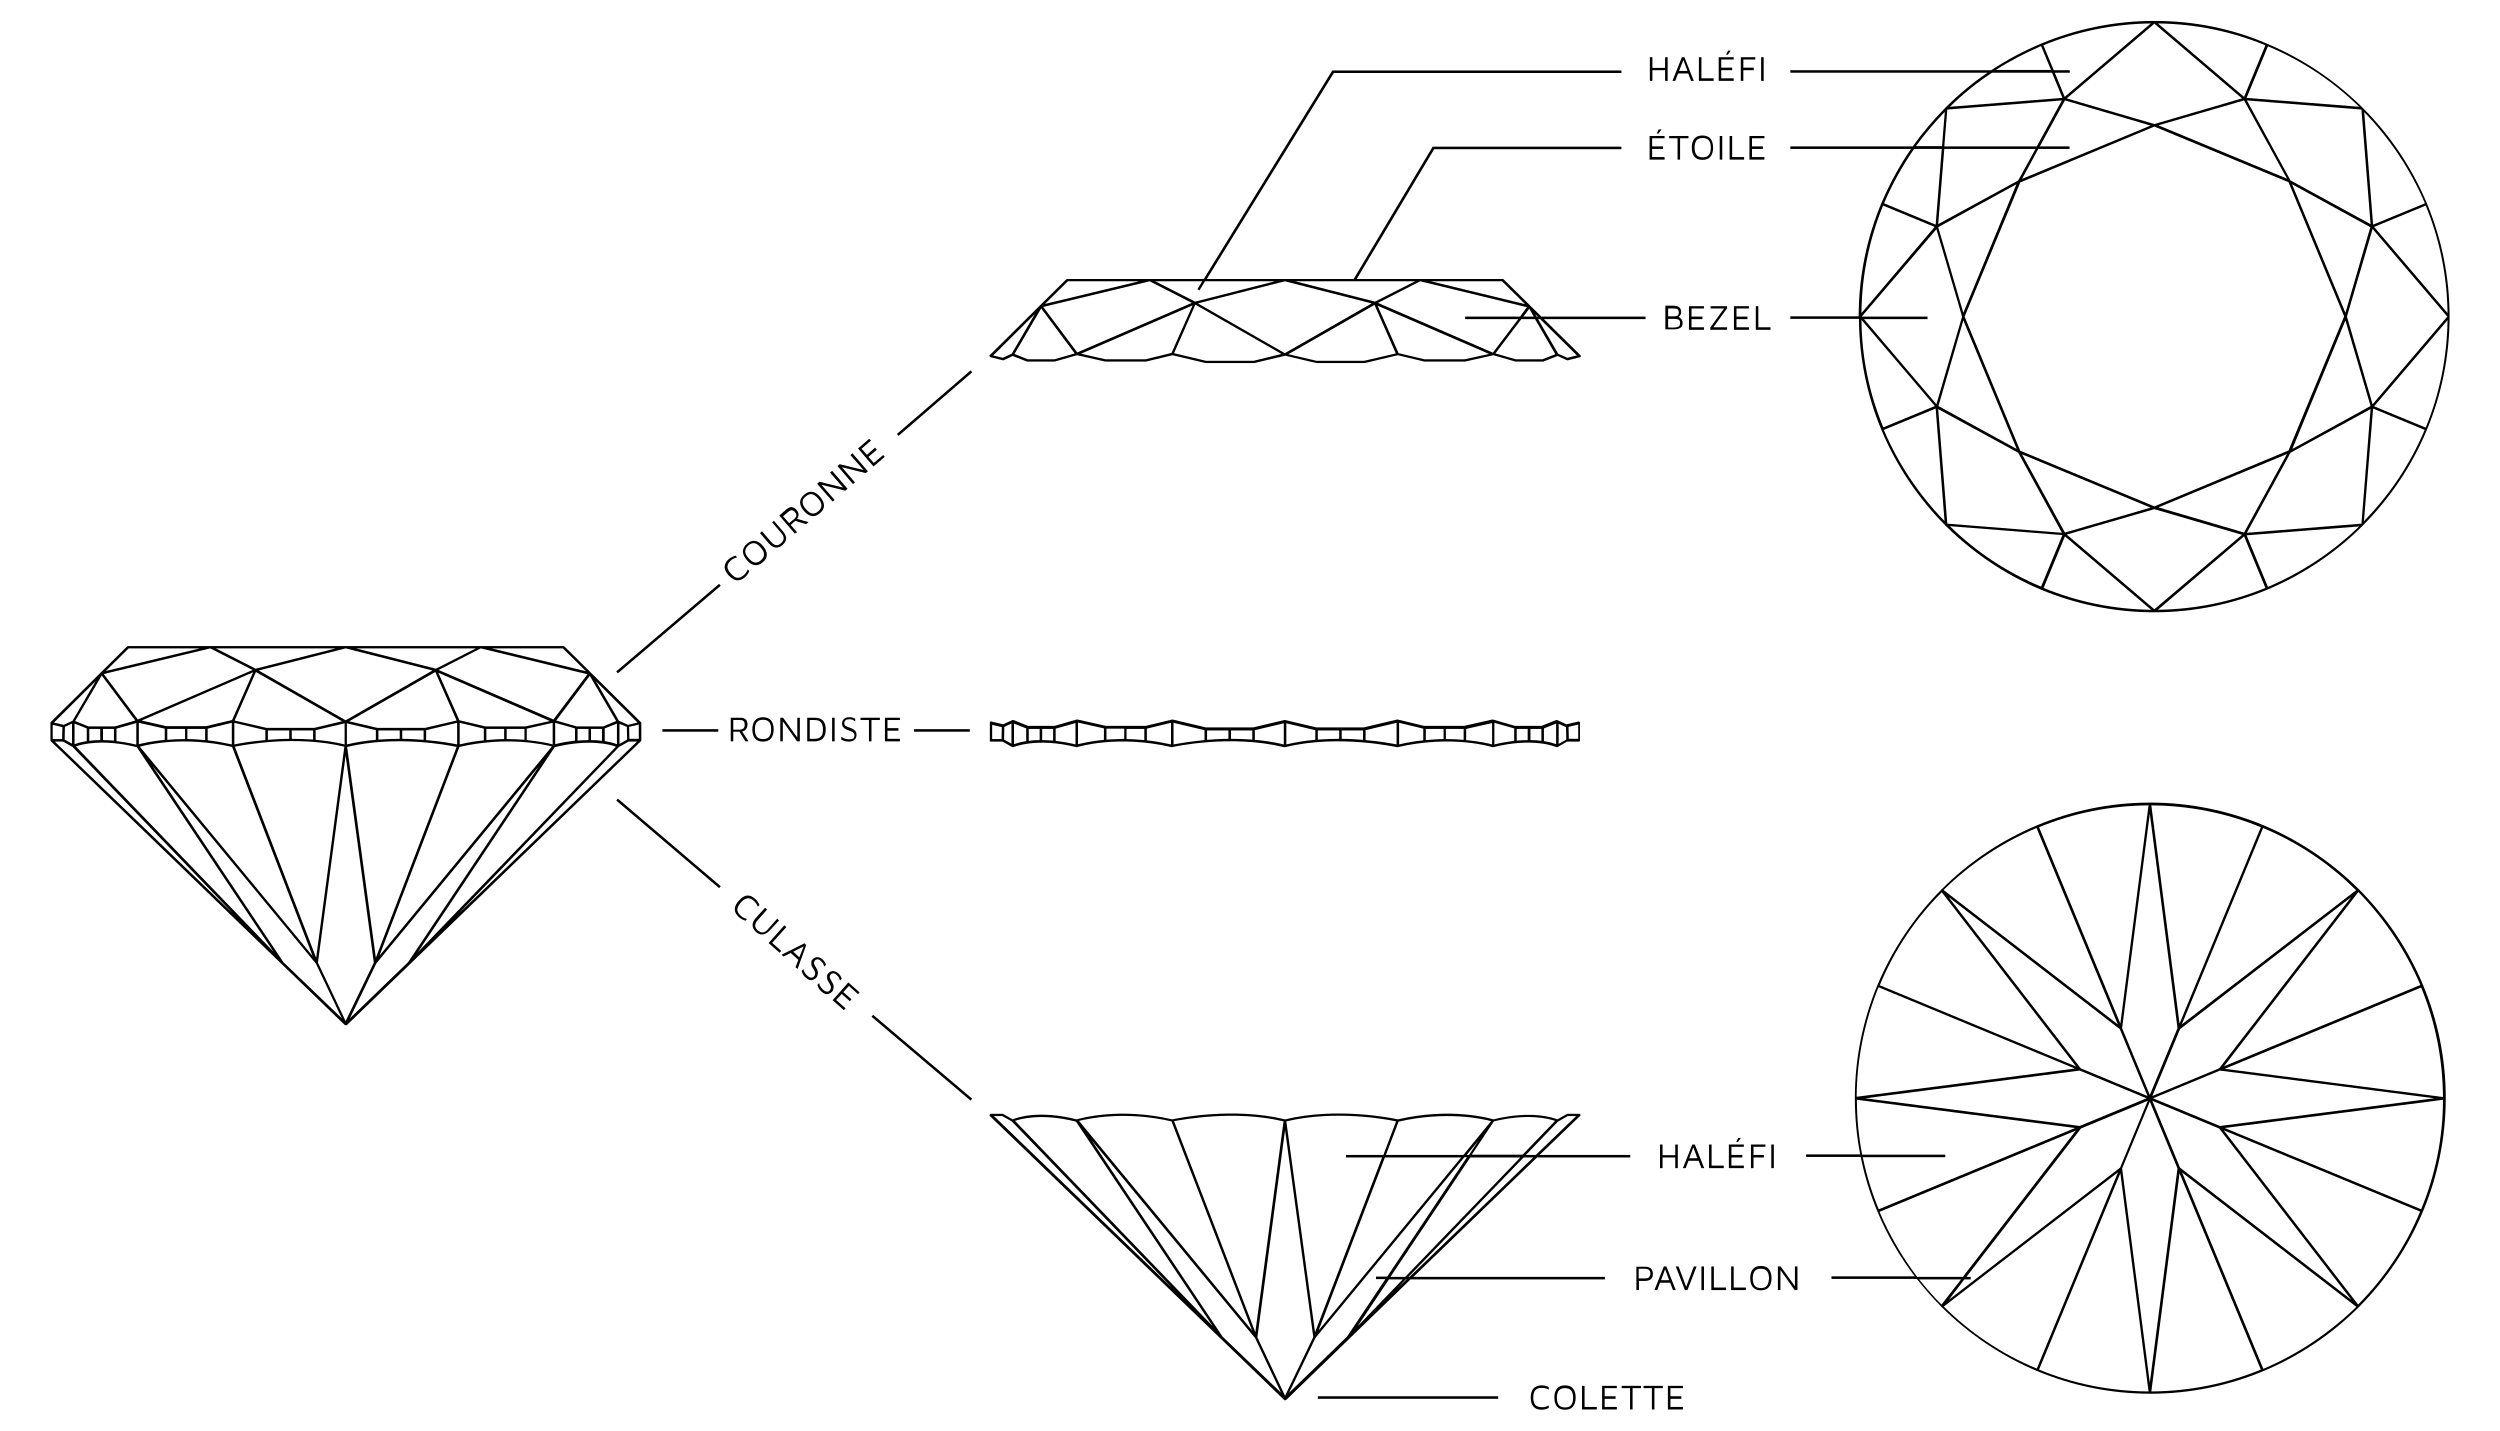 <?xml version="1.0" encoding="utf-8"?>
<!-- Generator: Adobe Illustrator 17.0.0, SVG Export Plug-In . SVG Version: 6.00 Build 0)  -->
<!DOCTYPE svg PUBLIC "-//W3C//DTD SVG 1.1//EN" "http://www.w3.org/Graphics/SVG/1.1/DTD/svg11.dtd">
<svg version="1.1" id="Calque_1" xmlns="http://www.w3.org/2000/svg" xmlns:xlink="http://www.w3.org/1999/xlink" x="0px" y="0px"
	 width="841.89px" height="481.775px" viewBox="0 0 841.89 481.775" enable-background="new 0 0 841.89 481.775"
	 xml:space="preserve">
<g>
	<path d="M816.011,331.784L816.011,331.784L816.011,331.784c-5.047-12.148-12.405-23.013-21.473-32.167
		c0-0.086-0.086-0.086-0.086-0.171c-0.086-0.086-0.086-0.086-0.171-0.086c-9.154-9.068-20.019-16.425-32.081-21.473l0,0l0,0
		c-11.72-4.876-24.638-7.614-38.069-7.614c-13.517,0-26.349,2.738-38.069,7.614l0,0l0,0c-12.062,5.047-23.013,12.405-32.081,21.473
		c-0.086,0-0.086,0.086-0.171,0.086s-0.086,0.086-0.086,0.171c-9.068,9.154-16.425,20.018-21.473,32.081l0,0l0,0
		c-4.876,11.72-7.614,24.638-7.614,38.069c0,6.502,0.599,12.832,1.797,18.992h-18.222v0.855h18.393
		c1.283,6.331,3.165,12.405,5.561,18.222l0,0l0,0c3.251,7.871,7.528,15.228,12.661,21.986h-28.06v0.855h28.745
		c2.566,3.251,5.304,6.416,8.213,9.325c0,0.086,0.086,0.086,0.086,0.171c0.086,0.086,0.086,0.086,0.171,0.086
		c9.154,9.068,20.018,16.425,32.081,21.473l0,0l0,0c11.72,4.876,24.638,7.614,38.069,7.614c13.517,0,26.349-2.738,38.069-7.614l0,0
		l0,0c12.062-5.047,23.013-12.405,32.081-21.473c0.086,0,0.086-0.086,0.171-0.086c0.086-0.086,0.086-0.086,0.086-0.171
		c9.068-9.154,16.425-20.019,21.473-32.167l0,0l0,0c4.876-11.72,7.614-24.638,7.614-38.069S820.888,343.504,816.011,331.784z
		 M815.327,407.238l-66.13-27.376l73.487-9.496C822.684,383.37,820.032,395.86,815.327,407.238z M794.111,439.319l-45.256-58.687
		l66.13,27.376C810.109,419.814,802.922,430.422,794.111,439.319z M762.201,460.963l-27.376-66.13l58.687,45.256
		C784.529,448.815,773.921,456.001,762.201,460.963z M654.58,440.003l58.687-45.256l-27.376,66.13
		C674.085,456.001,663.477,448.815,654.58,440.003z M662.194,429.994l38.583-49.961l22.499-9.325l-9.325,22.499l-57.66,44.486
		l5.219-6.844h2.139v-0.855H662.194z M632.594,332.468l66.13,27.376l-73.487,9.496C625.322,356.336,627.974,343.932,632.594,332.468
		z M653.896,300.473l45.256,58.687l-66.13-27.376C637.898,319.978,644.998,309.37,653.896,300.473z M685.805,278.829l27.376,66.13
		l-58.687-45.256C663.477,290.891,674.085,283.79,685.805,278.829z M793.426,299.788l-58.687,45.17l27.376-66.13
		C773.921,283.79,784.529,290.891,793.426,299.788z M815.07,331.698l-66.13,27.376l45.256-58.687
		C802.922,309.37,810.109,319.978,815.07,331.698z M700.691,359.758l-44.486-57.66l57.66,44.486l9.325,22.499L700.691,359.758z
		 M724.816,369.083l9.325-22.499l57.66-44.486l-44.486,57.66L724.816,369.083z M723.96,368.741l-9.325-22.499l9.325-72.204
		l9.325,72.204L723.96,368.741z M724.816,370.708l22.499,9.325l44.486,57.66l-57.66-44.486L724.816,370.708z M733.285,393.465
		l-9.325,72.204l-9.325-72.204l9.325-22.499L733.285,393.465z M725.073,369.853l22.499-9.325l72.204,9.325l-72.204,9.325
		L725.073,369.853z M733.97,344.702l-9.496-73.487c13.003,0.086,25.494,2.652,36.872,7.357L733.97,344.702z M714.037,344.702
		l-27.376-66.13c11.378-4.705,23.868-7.272,36.872-7.357L714.037,344.702z M700.349,360.528l22.499,9.325l-22.499,9.325
		l-72.204-9.325L700.349,360.528z M714.037,395.09l9.496,73.487c-13.089-0.086-25.494-2.652-36.872-7.357L714.037,395.09z
		 M733.97,395.09l27.376,66.13c-11.378,4.705-23.868,7.272-36.872,7.357L733.97,395.09z M749.197,359.929l66.13-27.376
		c4.705,11.378,7.272,23.868,7.357,36.872L749.197,359.929z M627.119,388.93c-1.198-5.988-1.797-12.234-1.797-18.564l73.487,9.496
		l-66.13,27.376c-2.31-5.561-4.106-11.464-5.39-17.538h27.803v-0.855h-27.975V388.93z M632.936,408.094l66.13-27.376l-38.069,49.276
		h-15.399C640.55,423.236,636.272,415.964,632.936,408.094z M660.397,430.85l-6.587,8.469c-2.652-2.652-5.133-5.475-7.528-8.469
		H660.397z"/>
	<path d="M633.535,144.687L633.535,144.687L633.535,144.687c5.047,12.148,12.405,23.013,21.473,32.167
		c0,0.086,0.171,0.257,0.257,0.257c9.154,9.068,20.019,16.425,32.081,21.473l0,0l0,0c11.72,4.876,24.638,7.614,38.069,7.614
		c13.517,0,26.349-2.738,38.069-7.614l0,0l0,0c12.062-5.047,23.013-12.405,32.081-21.473c0.086,0,0.257-0.171,0.257-0.257
		c9.068-9.154,16.425-20.019,21.473-32.167l0,0l0,0c4.876-11.72,7.614-24.638,7.614-38.069l0,0c0-13.517-2.738-26.349-7.614-38.069
		l0,0l0,0c-5.047-12.062-12.405-23.013-21.473-32.081c-0.086-0.086-0.171-0.257-0.257-0.257
		c-9.154-9.068-20.019-16.425-32.081-21.473l0,0l0,0c-11.635-5.047-24.467-7.699-37.984-7.699s-26.349,2.738-38.069,7.614l0,0l0,0
		c-5.903,2.481-11.549,5.475-16.853,8.983h-67.669v0.855h66.386c-5.047,3.422-9.753,7.357-14.03,11.635
		c-0.086,0-0.257,0.171-0.257,0.257c-3.935,4.021-7.614,8.298-10.865,12.918h-41.235v0.855h40.636
		c-3.935,5.732-7.272,11.891-10.009,18.308l0,0l0,0c-4.876,11.72-7.614,24.553-7.614,38.069h-23.013v0.855h23.098
		C626.092,120.648,628.744,133.138,633.535,144.687z M634.134,69.233l17.367,7.186l-24.638,29.001
		C626.948,92.588,629.6,80.354,634.134,69.233z M655.778,36.895l38.583-3.08L685.891,49.3h-31.14L655.778,36.895z M691.623,23.635
		l-3.508-8.384c11.207-4.62,23.44-7.186,36.187-7.357l-29.001,24.724l-3.336-8.127h5.047v-0.855H691.623z M794.453,35.954
		l-37.898-2.994l7.186-17.366C775.204,20.384,785.641,27.314,794.453,35.954z M824.224,105.42L799.5,76.419l17.366-7.186
		C821.487,80.354,824.053,92.588,824.224,105.42z M816.867,144.003l-17.366-7.186l24.724-29.001
		C824.053,120.563,821.487,132.796,816.867,144.003z M763.741,197.642l-7.186-17.366l37.898-2.994
		C785.641,185.837,775.204,192.766,763.741,197.642z M656.633,177.196l37.898,2.994l-7.186,17.366
		C675.882,192.766,665.445,185.837,656.633,177.196z M626.862,107.73l24.724,29.001l-17.367,7.186
		C629.6,132.796,626.948,120.563,626.862,107.73z M626.948,106.618l25.151-29.429l8.64,29.429l-8.64,29.514l-24.382-28.659h21.387
		v-0.855H626.948z M686.918,49.3l8.469-15.484l28.83,8.469L680.929,60.25l5.475-10.095h10.523V49.3H686.918z M661.167,107.901
		l17.965,43.288l-26.349-14.458L661.167,107.901z M725.5,42.627l45.17,18.735l18.735,45.17l-18.735,45.17l-45.17,18.821
		l-45.17-18.735l-18.735-45.17l18.735-45.17L725.5,42.627z M755.699,33.816l14.458,26.349l-43.288-17.965L755.699,33.816z
		 M755.699,179.335l-28.83-8.469l43.288-17.965L755.699,179.335z M789.833,107.901l8.469,28.83l-26.349,14.458L789.833,107.901z
		 M789.833,105.335l-17.965-43.288l26.349,14.458L789.833,105.335z M695.387,179.335l-14.458-26.349l43.288,17.965L695.387,179.335z
		 M679.646,152.472l14.714,26.948l-38.583-3.08l-3.08-38.583L679.646,152.472z M725.5,171.464l29.514,8.64L725.5,205.171
		l-29.514-25.151L725.5,171.464z M771.355,152.472l26.948-14.714l-3.08,38.583l-38.583,3.08L771.355,152.472z M790.347,106.618
		l8.64-29.514l25.151,29.514l-25.151,29.514L790.347,106.618z M771.355,60.764L756.64,33.816l38.583,3.08l3.08,38.583
		L771.355,60.764z M725.5,41.772l-29.514-8.64L725.5,7.98l29.514,25.151L725.5,41.772z M661.167,105.335l-8.469-28.83l26.349-14.458
		L661.167,105.335z M651.842,137.587l2.994,37.898c-8.555-8.812-15.57-19.249-20.446-30.712L651.842,137.587z M695.387,180.618
		l29.001,24.724c-12.832-0.171-24.98-2.738-36.187-7.357L695.387,180.618z M755.699,180.618l7.186,17.366
		c-11.207,4.62-23.44,7.186-36.187,7.357L755.699,180.618z M799.158,137.587l17.366,7.186
		c-4.876,11.549-11.806,21.901-20.446,30.712L799.158,137.587z M799.158,75.649l-2.994-37.898
		c8.555,8.812,15.57,19.249,20.446,30.712L799.158,75.649z M755.699,32.618L726.698,7.894c12.832,0.171,24.98,2.738,36.187,7.357
		L755.699,32.618z M685.463,50.156l-5.817,10.608l-26.948,14.714l2.053-25.323H685.463z M687.345,15.508l3.336,8.042h-18.564
		C676.908,20.47,682.041,17.818,687.345,15.508z M691.024,24.491l3.508,8.469l-37.898,2.994c4.363-4.277,9.068-8.127,14.201-11.464
		H691.024z M654.922,37.665l-0.941,11.549h-8.812C648.164,45.194,651.415,41.258,654.922,37.665z M653.896,50.156l-2.053,25.494
		l-17.367-7.186c2.738-6.502,6.16-12.576,10.095-18.308C644.571,50.156,653.896,50.156,653.896,50.156z"/>
	<path d="M215.884,249.571L215.884,249.571l0.086-0.086l0,0V249.4c0,0,0,0,0-0.086v-5.732l0,0c0,0,0,0,0-0.086c0,0,0,0,0-0.086l0,0
		l0,0c0,0,0,0,0-0.086c0,0,0-0.086-0.086-0.086l0,0l0,0l-25.836-25.579c-0.086-0.086-0.171-0.086-0.342-0.086H43.16
		c-0.086,0-0.257,0.086-0.342,0.086L16.982,243.24l0,0c0,0,0,0,0,0.086c0,0,0,0,0,0.086l0,0l0,0c0,0,0,0,0,0.086c0,0,0,0,0,0.086
		l0,0v5.732c0,0,0,0,0,0.086v0.086l0,0l0.086,0.086l0,0l99.066,95.644c0,0,0,0,0.086,0c0,0,0,0,0.086,0s0.171,0.086,0.171,0.086l0,0
		l0,0c0.086,0,0.171,0,0.171-0.086c0,0,0,0,0.086,0c0,0,0,0,0.086,0L215.884,249.571z M20.917,248.886h-3.165v-4.791l3.251,0.77
		L20.917,248.886z M21.858,244.78l2.395-1.112v6.758l-2.481-1.369L21.858,244.78z M45.555,242.641l-6.844,1.968h-8.983l-4.449-1.797
		l8.983-15.313L45.555,242.641z M198.603,227.585l8.897,15.228l-4.363,1.797h-8.983l-6.844-1.968L198.603,227.585z M215.114,248.801
		h-3.165l-0.086-4.021l3.251-0.77V248.801z M211.093,244.78l0.086,4.277l-2.566,1.454v-6.758L211.093,244.78z M116.903,251.538
		c16.34-3.935,33.792-0.684,36.872,0l-27.205,71.006L116.903,251.538z M106.466,322.544L79.09,251.453
		c3.08-0.599,20.532-3.935,36.872,0L106.466,322.544z M29.215,245.293v4.277c-2.053,0.342-3.422,0.77-4.106,1.027v-6.929
		L29.215,245.293z M30.071,245.464h3.679v3.764c-1.369,0-2.652,0.086-3.679,0.257V245.464z M34.69,245.464h3.679v3.935
		c-1.369-0.086-2.566-0.171-3.679-0.171V245.464z M39.224,245.379l6.673-1.882v7.272c-2.395-0.599-4.62-0.941-6.673-1.198V245.379z
		 M46.753,243.411l8.726,1.968v3.764c-4.449,0.428-7.528,1.198-8.726,1.454C46.753,250.597,46.753,243.411,46.753,243.411z
		 M56.334,245.464h5.988v3.422c-2.139,0-4.192,0.086-5.988,0.257V245.464z M63.093,245.464h5.988v3.764
		c-2.053-0.171-4.106-0.342-5.988-0.342V245.464z M69.937,245.379l8.127-1.968v7.272c-2.823-0.599-5.561-1.112-8.127-1.369V245.379z
		 M143.509,249.229v-3.336l10.437-2.481v7.272C152.577,250.426,148.727,249.656,143.509,249.229z M78.919,250.683v-7.272
		l10.437,2.481v3.336C84.052,249.656,80.202,250.426,78.919,250.683z M90.212,245.978h7.186v2.823c-2.566,0-4.962,0.171-7.186,0.342
		V245.978z M98.253,245.978h7.186v3.08c-2.481-0.171-4.876-0.257-7.186-0.257V245.978z M106.295,245.892l9.753-2.31v7.101
		c-3.251-0.77-6.502-1.283-9.753-1.54C106.295,249.143,106.295,245.892,106.295,245.892z M116.817,250.683v-7.101l9.753,2.31v3.251
		C123.405,249.4,120.068,249.913,116.817,250.683z M127.426,245.978h7.186v2.823c-2.31,0-4.705,0.086-7.186,0.257V245.978z
		 M135.467,245.978h7.186v3.165c-2.224-0.171-4.62-0.342-7.186-0.342V245.978z M143.081,245.122h-15.998l-9.496-2.224l29.001-16.597
		l7.186,16.34L143.081,245.122z M105.782,245.122H89.784l-10.779-2.481l7.186-16.34l29.001,16.597L105.782,245.122z
		 M154.801,243.411l8.127,1.968v3.935c-2.566,0.257-5.304,0.684-8.127,1.369V243.411z M163.784,245.464h5.988v3.422
		c-1.882,0-3.85,0.171-5.988,0.342V245.464z M170.628,245.464h5.988v3.679c-1.797-0.171-3.764-0.257-5.988-0.257V245.464z
		 M177.386,245.379l8.726-1.968v7.272c-1.198-0.342-4.277-1.027-8.726-1.454V245.379z M186.968,243.411l6.673,1.882v4.106
		c-2.053,0.257-4.277,0.599-6.673,1.198V243.411z M194.496,245.464h3.679v3.764c-1.112,0-2.395,0.086-3.679,0.171V245.464z
		 M199.03,245.464h3.679v4.021c-1.112-0.171-2.31-0.257-3.679-0.257V245.464z M203.65,245.293l4.106-1.625v6.929
		c-0.684-0.257-2.053-0.684-4.106-1.027V245.293z M176.959,244.609h-13.517l-8.726-2.053l-7.101-15.998l37.556,16.254
		L176.959,244.609z M116.39,242.556l-29.258-16.768l29.258-7.443l29.258,7.443L116.39,242.556z M78.149,242.47l-8.726,2.053H55.906
		l-8.213-1.882l37.556-16.254L78.149,242.47z M46.068,251.624l46.025,68.867l-66.557-69.124
		C27.419,250.683,34.519,248.715,46.068,251.624z M78.149,251.538l27.119,70.407l-58.173-70.493
		C49.832,250.683,62.152,247.86,78.149,251.538z M116.39,254.447l9.496,69.723l-9.496,19.676l-9.325-19.676L116.39,254.447z
		 M154.716,251.538c15.998-3.679,28.317-0.855,31.14-0.171l-58.088,70.493L154.716,251.538z M186.797,251.624
		c11.464-2.823,18.65-0.941,20.617-0.171l-66.643,69.124L186.797,251.624z M208.441,251.538l3.251-1.797h2.823l-60.398,58.259
		L208.441,251.538z M211.521,244.096l-3.08-1.369l-7.785-13.346l14.03,13.945L211.521,244.096z M186.369,242.299l-38.668-16.682
		l14.201-7.272l35.931,8.726L186.369,242.299z M146.76,225.189l-26.862-6.844h40.379L146.76,225.189z M86.105,225.189l-13.431-6.844
		h40.379L86.105,225.189z M85.079,225.617L46.41,242.299l-11.464-15.313l35.845-8.64L85.079,225.617z M24.424,242.727l-2.994,1.369
		l-3.251-0.77l14.03-13.945L24.424,242.727z M21.259,249.742l3.165,1.797l54.409,56.462l-60.398-58.259H21.259z M95.43,323.999
		l-44.058-66.044l55.008,66.557l8.726,18.393L95.43,323.999L95.43,323.999z M126.741,324.426l54.752-66.386l-44.058,65.958
		l-19.591,18.906L126.741,324.426z M197.319,226.045l-31.739-7.699h23.954L197.319,226.045z M43.331,218.345h23.954l-31.653,7.614
		L43.331,218.345z"/>
	<path d="M333.257,249.4C333.257,249.485,333.257,249.485,333.257,249.4c0.086,0.086,0.086,0.086,0.086,0.171
		c0,0,0.086,0,0.086,0.086c0,0,0,0,0.086,0.086h0.086h0.086h3.935l3.165,1.797c0.086,0.086,0.171,0.086,0.257,0.086l0,0l0,0l0,0
		c0.086,0,0.086,0,0.171,0c0.086,0,7.699-3.422,21.302,0c0,0,0,0,0.086,0l0,0l0,0l0,0l0,0l0,0l0,0h0.086
		c0.171-0.086,13.688-4.277,31.91,0l0,0l0,0l0,0l0,0l0,0l0,0c0,0,0,0,0.086,0l0,0c0.171-0.086,19.676-4.449,37.727,0h0.086l0,0l0,0
		h0.086l0,0l0,0h0.086l0,0l0,0h0.086c18.051-4.449,37.471,0,37.727,0l0,0c0,0,0,0,0.086,0c0,0,0,0,0.086,0l0,0l0,0
		c18.308-4.277,31.824-0.086,31.91,0c0,0,0,0,0.086,0c0,0,0,0,0.086,0l0,0l0,0c0,0,0,0,0.086,0c13.688-3.422,21.216-0.086,21.302,0
		l0,0h0.086h0.086l0,0h0.086h0.086l0,0l0,0l3.251-1.882h3.935h0.086h0.086c0,0,0.086,0,0.086-0.086c0,0,0.086,0,0.086-0.086
		c0,0,0-0.086,0.086-0.086c0,0,0,0,0-0.086v-0.086v-0.086v-5.732c0,0,0,0,0-0.086c0,0,0,0,0-0.086l0,0v-0.086
		c0,0,0-0.086-0.086-0.086c0,0,0,0-0.086-0.086c0,0-0.086,0-0.086-0.086h-0.086h-0.086l0,0c0,0,0,0-0.086,0c0,0,0,0-0.086,0
		l-3.935,0.941l-3.165-1.454l0,0h-0.086l0,0h-0.086l0,0c0,0,0,0-0.086,0h-0.086l0,0l0,0l0,0l-4.876,1.968h-8.983l-7.443-2.139l0,0
		c0,0,0,0-0.086,0l0,0l0,0c0,0,0,0-0.086,0l0,0l-9.496,2.139h-13.517l-8.897-2.139l0,0c0,0,0,0-0.086,0l0,0l0,0c0,0,0,0-0.086,0l0,0
		l-11.207,2.652h-15.998l-10.523-2.481h-0.086l0,0l0,0h-0.086h-0.086l0,0l-10.437,2.481H406.06l-11.207-2.652l0,0c0,0,0,0-0.086,0
		l0,0l0,0l0,0l0,0l-8.897,2.139h-13.517l-9.496-2.139l0,0c0,0,0,0-0.086,0l0,0l0,0c0,0,0,0-0.086,0l0,0H362.6l0,0l-7.443,2.139
		h-8.983l-4.876-1.968h-0.086h-0.086l0,0h-0.086h-0.086l0,0l-3.165,1.454l-3.935-0.941c0,0,0,0-0.086,0c0,0,0,0-0.086,0l0,0h-0.086
		h-0.086c0,0,0,0-0.086,0c0,0-0.086,0-0.086,0.086c0,0,0,0,0,0.086v0.086l0,0c0,0,0,0,0,0.086c0,0,0,0,0,0.086v5.732v0.086
		C333.257,249.4,333.257,249.4,333.257,249.4z M346.432,245.464h3.679v3.764c-1.369,0-2.652,0.086-3.679,0.257V245.464z
		 M345.576,249.571c-2.053,0.342-3.422,0.77-4.106,1.027v-6.929l4.106,1.625V249.571z M340.614,250.426l-2.481-1.369l0.086-4.277
		l2.395-1.112V250.426z M337.278,248.886h-3.165v-4.791l3.251,0.77L337.278,248.886z M350.966,249.229v-3.764h3.679v3.935
		C353.361,249.314,352.078,249.229,350.966,249.229z M371.754,249.143c-4.449,0.428-7.528,1.198-8.726,1.454v-7.272l8.726,1.968
		V249.143z M362.173,250.683c-2.395-0.599-4.62-0.941-6.673-1.198v-4.106l6.673-1.882V250.683z M372.61,249.057v-3.679h5.988v3.422
		C376.374,248.886,374.406,248.972,372.61,249.057z M480.145,245.464h5.988v3.422c-1.882,0-3.85,0.171-5.988,0.342V245.464z
		 M479.29,249.314c-2.566,0.257-5.304,0.684-8.127,1.369v-7.272l8.127,1.968V249.314z M470.307,250.683
		c-1.369-0.257-5.218-1.027-10.437-1.454v-3.336l10.437-2.481V250.683z M459.014,249.143c-2.224-0.171-4.62-0.342-7.186-0.342
		v-2.823h7.186V249.143z M450.973,248.801c-2.31,0-4.705,0.086-7.186,0.257v-3.08h7.186V248.801z M442.931,249.143
		c-3.251,0.257-6.502,0.77-9.753,1.54v-7.101l9.753,2.31V249.143z M432.323,250.683c-3.251-0.77-6.502-1.283-9.753-1.54v-3.251
		l9.753-2.31V250.683z M421.715,249.057c-2.481-0.171-4.876-0.257-7.186-0.257v-2.823h7.186V249.057z M413.673,248.801
		c-2.566,0-4.962,0.171-7.186,0.342v-3.165h7.186V248.801z M405.632,249.229c-5.219,0.513-9.068,1.198-10.437,1.454v-7.272
		l10.437,2.481V249.229z M394.339,250.683c-2.823-0.599-5.561-1.112-8.127-1.369v-3.935l8.127-1.968V250.683z M385.357,249.229
		c-2.053-0.171-4.106-0.342-5.988-0.342v-3.422h5.988V249.229z M486.903,248.886v-3.422h5.988v3.679
		C491.095,248.972,489.128,248.886,486.903,248.886z M509.916,249.485c-2.053,0.257-4.277,0.599-6.673,1.198v-7.272l6.673,1.882
		V249.485z M502.473,250.683c-1.198-0.342-4.277-1.027-8.726-1.454v-3.764l8.726-1.968V250.683z M510.772,249.4v-3.935h3.679v3.764
		C513.424,249.229,512.141,249.314,510.772,249.4z M531.475,248.801h-3.165l-0.086-4.021l3.251-0.77V248.801z M527.454,249.057
		l-2.567,1.454v-6.758l2.481,1.112L527.454,249.057z M524.032,250.597c-0.684-0.257-2.053-0.684-4.106-1.027v-4.277l4.106-1.625
		V250.597z M519.07,249.485c-1.112-0.171-2.31-0.257-3.679-0.257v-3.764h3.679V249.485z"/>
	<path d="M475.012,430.85h65.445v-0.855h-64.504l41.662-40.208h31.397v-0.855h-30.541l13.688-13.175l0,0l0.086-0.086l0,0
		c0,0,0,0,0-0.086v-0.086l0,0l0,0c0-0.086,0-0.171-0.086-0.257c-0.086-0.086-0.171-0.171-0.342-0.171l0,0h-4.021
		c-0.086,0-0.171,0-0.171,0.086l-3.165,1.797c-1.283-0.513-8.726-3.165-21.558,0c-1.283-0.428-14.543-4.106-32.166,0
		c-1.454-0.342-20.361-4.277-37.984,0c-17.623-4.277-36.444-0.342-37.984,0c-17.623-4.106-30.883-0.428-32.167,0
		c-12.832-3.251-20.275-0.599-21.558,0l-3.165-1.797c-0.086,0-0.171-0.086-0.171-0.086h-4.021l0,0c-0.086,0-0.086,0-0.171,0l0,0
		c0,0,0,0-0.086,0c0,0-0.086,0-0.086,0.086l0,0c0,0,0,0,0,0.086l-0.086,0.086v0.086c0,0,0,0,0,0.086l0,0v0.086c0,0,0,0,0,0.086
		c0,0,0,0,0,0.086c0,0,0,0.086,0.086,0.086l0,0l99.066,95.558c0.086,0.086,0.171,0.171,0.342,0.171c0.086,0,0.171,0,0.171-0.086
		c0,0,0,0,0.086,0c0,0,0,0,0.086,0L475.012,430.85z M411.706,450.098l-44.058-66.044l55.008,66.557l8.726,18.393L411.706,450.098
		L411.706,450.098z M432.751,380.547l9.496,69.723l-9.496,19.762l-9.325-19.676L432.751,380.547z M443.017,450.526l50.132-60.826
		h0.855l-26.862,40.208h-3.764v0.855h3.165l-12.918,19.334l-19.505,18.906L443.017,450.526z M444.043,448.045l22.328-58.259h25.665
		L444.043,448.045z M493.919,388.93l3.935-4.791l-3.165,4.791H493.919z M468.254,429.994l26.862-40.208h16.853l-38.754,40.208
		H468.254z M472.36,430.85l-15.228,15.827l10.608-15.827H472.36z M470.392,434.015l3.08-3.251h0.257L470.392,434.015z
		 M474.67,429.994h-0.342l38.754-40.208h3.251L474.67,429.994z M527.967,375.841h2.823l-13.602,13.089h-3.336l10.779-11.207
		L527.967,375.841z M523.69,377.467l-10.95,11.378h-17.11l7.443-11.207C514.621,374.815,521.722,376.783,523.69,377.467z
		 M502.131,377.552l-9.325,11.378h-26.093l4.277-11.207C486.989,374.045,499.308,376.783,502.131,377.552z M470.136,377.638
		l-4.277,11.293h-12.576v0.855h12.148l-22.585,58.858l-9.667-71.006C449.604,373.703,467.056,376.954,470.136,377.638z
		 M432.238,377.638l-9.496,71.006l-27.376-71.091C398.446,377.039,415.898,373.703,432.238,377.638z M394.51,377.638l27.119,70.407
		l-58.259-70.578C366.194,376.783,378.513,373.959,394.51,377.638z M362.344,377.724l46.025,68.867l-66.557-69.124
		C343.694,376.783,350.88,374.815,362.344,377.724z M340.7,377.638l54.409,56.462l-60.398-58.259h2.823L340.7,377.638z"/>
	<path d="M333.257,119.964L333.257,119.964c0,0.086,0,0.171,0.086,0.171c0,0,0,0.086,0.086,0.086l0,0l0,0c0,0,0.086,0,0.086,0.086
		h0.086l0,0l4.106,1.027c0.086,0,0.171,0,0.257,0l3.08-1.454l4.791,1.882c0.086,0,0.086,0,0.171,0h9.154h0.086l7.443-2.139
		l9.496,2.139h0.086h13.602h0.086l8.897-2.139l11.207,2.652h0.086h16.083h0.086l10.523-2.481l10.523,2.481h0.086h15.998h0.086
		l11.207-2.652l8.897,2.139h0.086h13.602h0.086l9.496-2.139l7.443,2.139h0.086h9.154c0.086,0,0.086,0,0.171,0l4.791-1.882
		l3.165,1.454c0.086,0,0.086,0,0.171,0h0.086l4.106-1.027l0,0h0.086c0,0,0.086,0,0.086-0.086l0,0l0,0c0,0,0-0.086,0.086-0.086
		v-0.086v-0.086v-0.086c0,0,0,0,0-0.086l0,0v-0.086c0,0,0-0.086-0.086-0.086l0,0l-12.319-12.148h34.22v-0.855H519.07l-12.747-12.576
		c-0.086-0.086-0.171-0.086-0.342-0.086h-49.105l26.093-43.716h63.05v-0.855h-63.563l-26.606,44.571h-49.447l42.775-69.38h96.842
		v-0.855h-97.355l-43.288,70.236h-45.94c-0.086,0-0.257,0.086-0.342,0.086l-25.836,25.579l0,0c0,0,0,0.086-0.086,0.086v0.086l0,0
		c0,0,0,0,0,0.086C333.257,119.878,333.257,119.878,333.257,119.964z M337.706,120.477l-3.251-0.77l14.03-13.945l-7.785,13.346
		L337.706,120.477z M514.964,103.966l1.54,2.652h-3.508L514.964,103.966z M511.884,106.618h-18.479v0.855h17.88l-8.555,11.292
		l-38.668-16.768l14.201-7.272l35.931,8.726L511.884,106.618z M463.035,101.571l-26.862-6.844h40.379L463.035,101.571z
		 M461.923,102.169l-29.258,16.768l-29.258-16.768l29.258-7.443L461.923,102.169z M351.308,103.367l35.845-8.64l14.201,7.272
		l-38.583,16.682L351.308,103.367z M355.072,120.99h-8.983l-4.449-1.797l8.983-15.313l11.292,15.142L355.072,120.99z
		 M385.784,120.99h-13.517l-8.213-1.882l37.556-16.254l-7.101,15.998L385.784,120.99z M422.143,121.504h-15.998l-10.779-2.566
		l7.186-16.34l29.001,16.597L422.143,121.504z M459.357,121.504h-15.998l-9.496-2.224l29.001-16.597l7.186,16.34L459.357,121.504z
		 M493.234,120.99h-13.517l-8.726-2.053l-7.101-15.998l37.556,16.254L493.234,120.99z M519.412,120.99h-8.983l-6.844-1.968
		l8.726-11.549h4.62l6.844,11.806L519.412,120.99z M531.047,119.707l-3.251,0.77l-3.08-1.369l-6.758-11.635h0.684L531.047,119.707z
		 M517.445,106.618l-0.428-0.77l0.856,0.77H517.445z M513.595,102.426l-31.739-7.699h23.954L513.595,102.426z M403.921,97.806
		l1.882-3.08h23.526l-26.862,6.844l-13.431-6.844h15.827l-1.625,2.652L403.921,97.806z M359.606,94.727h23.954l-31.653,7.614
		L359.606,94.727z"/>
	<path d="M251.044,249.656h1.027l-2.139-3.336c0.513-0.086,1.027-0.342,1.283-0.77c0.342-0.428,0.513-0.941,0.513-1.54
		c0-0.77-0.171-1.369-0.599-1.711c-0.428-0.428-1.027-0.599-1.797-0.599h-3.251v7.956h0.855v-3.251h2.053L251.044,249.656z
		 M246.938,245.636v-3.165h2.31c0.599,0,1.027,0.171,1.198,0.428c0.257,0.257,0.342,0.684,0.342,1.198
		c0,0.513-0.171,0.941-0.428,1.198c-0.342,0.257-0.77,0.428-1.454,0.428h-1.968V245.636z"/>
	<path d="M254.295,242.556c-0.599,0.684-0.941,1.711-0.941,3.08s0.342,2.395,0.941,3.08c0.599,0.684,1.454,1.027,2.652,1.027
		c1.198,0,2.053-0.342,2.652-1.027c0.599-0.684,0.941-1.711,0.941-3.08s-0.342-2.395-0.941-3.08
		c-0.599-0.684-1.54-1.027-2.652-1.027C255.835,241.529,254.894,241.871,254.295,242.556z M259.685,245.636
		c0,1.112-0.257,1.968-0.684,2.481c-0.428,0.513-1.112,0.77-2.053,0.77c-0.941,0-1.625-0.257-2.053-0.77
		c-0.428-0.513-0.684-1.369-0.684-2.481c0-1.112,0.257-1.968,0.684-2.481c0.428-0.513,1.112-0.77,2.053-0.77
		c0.941,0,1.625,0.257,2.053,0.77C259.514,243.668,259.685,244.523,259.685,245.636z"/>
	<polygon points="263.706,241.7 262.764,241.7 262.764,249.656 263.62,249.656 263.62,242.898 268.411,249.656 269.352,249.656 
		269.352,241.7 268.496,241.7 268.496,248.373 	"/>
	<path d="M274.314,241.7h-2.481v7.956h2.481c2.481,0,3.764-1.369,3.764-4.021c0-1.283-0.342-2.31-0.941-2.994
		C276.452,241.957,275.597,241.7,274.314,241.7z M276.452,248.031c-0.428,0.513-1.198,0.77-2.224,0.77h-1.54v-6.331h1.54
		c1.027,0,1.797,0.257,2.224,0.77c0.428,0.513,0.684,1.283,0.684,2.395C277.137,246.748,276.966,247.518,276.452,248.031z"/>
	<rect x="280.217" y="241.7" width="0.855" height="7.956"/>
	<path d="M285.863,248.972c-0.513,0-1.027-0.086-1.454-0.257c-0.428-0.171-0.77-0.342-1.112-0.599v0.941
		c0.428,0.257,0.855,0.428,1.198,0.513c0.342,0.086,0.77,0.171,1.283,0.171c0.941,0,1.625-0.257,2.053-0.684
		c0.428-0.428,0.599-0.941,0.599-1.625c0-0.513-0.086-0.855-0.342-1.198c-0.257-0.342-0.513-0.513-0.77-0.684
		c-0.257-0.171-0.684-0.342-1.198-0.513c-0.428-0.171-0.77-0.257-1.027-0.428c-0.257-0.086-0.428-0.257-0.599-0.428
		c-0.171-0.171-0.171-0.428-0.171-0.77c0-0.342,0.171-0.599,0.428-0.855c0.257-0.257,0.684-0.342,1.198-0.342
		c0.342,0,0.599,0,0.855,0.086c0.257,0.086,0.513,0.171,0.77,0.342c0.257,0.171,0.428,0.257,0.428,0.257v-0.855
		c-0.428-0.257-0.77-0.342-1.027-0.428c-0.257-0.086-0.599-0.086-1.027-0.086c-0.599,0-1.027,0.086-1.369,0.342
		c-0.342,0.171-0.599,0.428-0.77,0.77c-0.171,0.342-0.257,0.599-0.257,0.941c0,0.513,0.086,0.855,0.342,1.198
		c0.257,0.342,0.428,0.513,0.77,0.684c0.257,0.171,0.684,0.342,1.198,0.513c0.428,0.171,0.77,0.342,1.027,0.428
		s0.428,0.257,0.599,0.513c0.171,0.171,0.257,0.428,0.257,0.77c0,0.428-0.171,0.77-0.428,1.027
		C286.889,248.886,286.376,248.972,285.863,248.972z"/>
	<polygon points="293.477,249.656 293.477,242.47 296.3,242.47 296.3,241.7 289.798,241.7 289.798,242.47 292.621,242.47 
		292.621,249.656 	"/>
	<polygon points="303.058,248.801 298.866,248.801 298.866,246.063 302.545,246.063 302.545,245.208 298.866,245.208 
		298.866,242.47 303.058,242.47 303.058,241.7 298.011,241.7 298.011,249.656 303.058,249.656 	"/>
	<path d="M248.136,195.418c0.941,0.086,1.882-0.257,2.738-1.027c0.599-0.513,1.112-1.198,1.454-2.053l-0.513-0.599
		c-0.257,0.77-0.77,1.454-1.369,1.968c-0.77,0.684-1.54,0.941-2.224,0.855c-0.684-0.086-1.369-0.599-2.139-1.454
		c-0.77-0.855-1.112-1.625-1.112-2.31c0-0.684,0.428-1.369,1.112-2.053c0.599-0.513,1.369-0.855,2.139-1.027l-0.513-0.599
		c-0.855,0.257-1.625,0.599-2.224,1.112c-0.941,0.77-1.369,1.625-1.454,2.566c-0.086,0.941,0.428,1.882,1.283,2.909
		C246.339,194.734,247.195,195.333,248.136,195.418z"/>
	<path d="M254.124,190.285c0.941,0.171,1.797-0.171,2.738-0.941c0.941-0.77,1.369-1.625,1.369-2.566
		c0-0.941-0.428-1.882-1.283-2.909c-0.855-1.027-1.797-1.625-2.652-1.711c-0.941-0.171-1.797,0.171-2.738,0.941
		c-0.855,0.77-1.369,1.625-1.369,2.566c0,0.941,0.428,1.882,1.283,2.909C252.327,189.601,253.269,190.2,254.124,190.285z
		 M251.985,183.698c0.684-0.599,1.369-0.855,2.053-0.77s1.369,0.599,2.139,1.454c0.77,0.855,1.112,1.625,1.112,2.31
		c0,0.684-0.342,1.369-1.027,1.968c-0.684,0.599-1.369,0.855-2.053,0.77c-0.684-0.086-1.369-0.599-2.139-1.454
		c-0.77-0.855-1.112-1.625-1.112-2.31C250.959,184.981,251.301,184.382,251.985,183.698z"/>
	<path d="M261.225,184.382c0.77,0.086,1.54-0.171,2.31-0.855c0.77-0.684,1.112-1.369,1.198-2.139c0-0.77-0.342-1.625-1.027-2.395
		l-3.08-3.593l-0.599,0.513l3.08,3.593c1.112,1.283,1.027,2.395-0.086,3.422c-1.112,1.027-2.224,0.855-3.336-0.428l-3.08-3.593
		l-0.684,0.599l3.08,3.593C259.685,183.869,260.455,184.297,261.225,184.382z"/>
	<path d="M268.411,179.249l-2.139-2.481l1.54-1.369l3.679,1.112l0.77-0.684l-3.85-1.112c0.342-0.428,0.513-0.941,0.513-1.454
		c0-0.513-0.257-1.027-0.684-1.54c-0.513-0.599-1.027-0.855-1.625-0.941c-0.599,0-1.112,0.171-1.711,0.684l-2.481,2.139l5.219,6.074
		L268.411,179.249z M263.706,173.86l1.797-1.54c0.428-0.342,0.855-0.513,1.198-0.513c0.342,0.086,0.684,0.257,1.027,0.684
		c0.342,0.428,0.513,0.77,0.428,1.198c-0.086,0.428-0.342,0.77-0.855,1.198l-1.54,1.283L263.706,173.86z"/>
	<path d="M273.373,173.774c0.941,0.171,1.797-0.171,2.738-0.941c0.941-0.77,1.369-1.625,1.369-2.566
		c0-0.941-0.428-1.882-1.283-2.909c-0.855-1.027-1.797-1.625-2.652-1.711c-0.941-0.171-1.797,0.171-2.738,0.941
		c-0.855,0.77-1.369,1.625-1.369,2.566c0,0.941,0.428,1.882,1.283,2.909C271.576,173.09,272.517,173.603,273.373,173.774z
		 M271.319,167.187c0.684-0.599,1.369-0.855,2.053-0.77c0.684,0.086,1.369,0.599,2.139,1.454c0.77,0.855,1.112,1.625,1.112,2.31
		c0,0.684-0.342,1.369-1.027,1.968c-0.684,0.599-1.369,0.855-2.053,0.77c-0.684-0.086-1.369-0.599-2.139-1.454
		c-0.77-0.855-1.112-1.625-1.112-2.31C270.207,168.385,270.549,167.786,271.319,167.187z"/>
	<polygon points="281.072,168.385 276.623,163.252 284.665,165.219 285.435,164.62 280.217,158.546 279.532,159.145 
		283.895,164.193 275.939,162.225 275.169,162.909 280.388,168.898 	"/>
	<polygon points="287.916,162.482 283.553,157.349 291.509,159.316 292.279,158.717 287.06,152.643 286.376,153.242 290.825,158.29 
		282.783,156.322 282.013,156.921 287.232,162.995 	"/>
	<polygon points="297.925,153.841 297.412,153.242 294.247,155.894 292.45,153.841 295.273,151.446 294.674,150.761 
		291.937,153.157 290.14,151.104 293.306,148.366 292.707,147.767 288.943,151.018 294.161,157.092 	"/>
	<rect x="223.07" y="245.55" width="18.821" height="0.855"/>
	<rect x="307.763" y="245.55" width="18.821" height="0.855"/>
	
		<rect x="202.206" y="211.193" transform="matrix(-0.761 0.648 -0.648 -0.761 533.438 226.948)" width="45.513" height="0.856"/>
	<path d="M251.729,302.526c0.684-0.086,1.454,0.171,2.139,0.855c0.599,0.513,1.027,1.198,1.369,1.968l0.513-0.599
		c-0.342-0.855-0.855-1.54-1.454-2.053c-0.941-0.855-1.797-1.198-2.738-1.112c-0.941,0.086-1.797,0.684-2.738,1.711
		c-0.941,1.027-1.369,1.968-1.369,2.909c0,0.941,0.428,1.797,1.369,2.652c0.599,0.513,1.369,0.941,2.224,1.198l0.513-0.599
		c-0.77-0.171-1.54-0.513-2.139-1.112c-0.77-0.684-1.112-1.369-1.112-2.053s0.428-1.454,1.112-2.31
		C250.274,303.039,250.959,302.611,251.729,302.526z"/>
	<path d="M262.337,309.969l-0.599-0.599l-3.165,3.593c-1.112,1.283-2.224,1.369-3.422,0.342c-1.112-1.027-1.112-2.139,0-3.422
		l3.165-3.593l-0.684-0.599l-3.165,3.508c-0.684,0.77-1.112,1.625-1.027,2.395c0,0.77,0.428,1.54,1.112,2.224
		c0.77,0.684,1.54,0.941,2.31,0.855c0.77-0.086,1.54-0.513,2.31-1.283L262.337,309.969z"/>
	<polygon points="264.818,312.193 264.133,311.594 258.829,317.582 262.508,320.833 263.107,320.234 260.027,317.497 	"/>
	<path d="M270.892,317.668l-7.699,3.85l0.684,0.599l2.395-1.198l2.566,2.31l-0.941,2.481l0.684,0.599l2.909-8.042L270.892,317.668z
		 M269.181,322.373l-2.053-1.882l3.508-1.797L269.181,322.373z"/>
	<path d="M275.34,326.907c-0.086-0.342-0.342-0.684-0.599-1.198c-0.257-0.428-0.428-0.684-0.513-0.941
		c-0.086-0.257-0.171-0.513-0.086-0.684c0-0.257,0.171-0.428,0.342-0.684c0.257-0.257,0.513-0.342,0.855-0.342
		s0.77,0.171,1.112,0.599c0.257,0.171,0.428,0.428,0.599,0.599c0.171,0.257,0.257,0.428,0.342,0.77
		c0.086,0.257,0.171,0.428,0.171,0.513l0.599-0.684c-0.171-0.428-0.342-0.77-0.513-1.027c-0.171-0.257-0.342-0.513-0.684-0.77
		c-0.428-0.342-0.855-0.599-1.283-0.684c-0.428-0.086-0.77-0.086-1.112,0.086c-0.342,0.086-0.599,0.342-0.855,0.513
		c-0.342,0.342-0.513,0.684-0.513,1.112c0,0.342,0,0.684,0.086,1.027s0.342,0.684,0.599,1.112c0.257,0.428,0.428,0.77,0.513,1.027
		c0.086,0.257,0.171,0.513,0.086,0.77c0,0.257-0.086,0.513-0.342,0.77c-0.257,0.342-0.599,0.428-1.027,0.428
		c-0.342,0-0.77-0.171-1.198-0.599c-0.428-0.342-0.684-0.77-0.941-1.112c-0.257-0.428-0.342-0.77-0.428-1.198l-0.599,0.684
		c0.171,0.513,0.342,0.855,0.513,1.198s0.428,0.599,0.855,1.027c0.684,0.599,1.369,0.941,1.968,0.855
		c0.599-0.086,1.112-0.342,1.54-0.77c0.342-0.342,0.513-0.684,0.513-1.112C275.511,327.592,275.426,327.249,275.34,326.907z"/>
	<path d="M280.644,331.612c-0.086-0.342-0.342-0.684-0.599-1.198c-0.257-0.428-0.428-0.684-0.513-0.941
		c-0.086-0.257-0.171-0.513-0.086-0.684c0-0.257,0.171-0.428,0.342-0.684c0.257-0.257,0.513-0.342,0.855-0.342
		s0.77,0.171,1.112,0.599c0.257,0.171,0.428,0.428,0.599,0.599c0.171,0.257,0.257,0.428,0.342,0.77
		c0.086,0.257,0.171,0.428,0.171,0.513l0.599-0.684c-0.171-0.428-0.342-0.77-0.513-1.027s-0.342-0.513-0.684-0.77
		c-0.428-0.342-0.855-0.599-1.283-0.684s-0.77-0.086-1.112,0.086c-0.342,0.086-0.599,0.342-0.855,0.513
		c-0.342,0.342-0.513,0.684-0.513,1.112c0,0.342,0,0.684,0.086,1.027c0.086,0.342,0.342,0.684,0.599,1.112
		c0.257,0.428,0.428,0.77,0.513,1.027c0.086,0.257,0.171,0.513,0.086,0.77c0,0.257-0.086,0.513-0.342,0.77
		c-0.257,0.342-0.599,0.513-1.027,0.428c-0.428-0.086-0.77-0.171-1.198-0.599c-0.428-0.342-0.684-0.77-0.941-1.112
		c-0.257-0.342-0.342-0.77-0.428-1.198l-0.599,0.684c0.171,0.513,0.342,0.855,0.513,1.198c0.171,0.257,0.428,0.599,0.855,1.027
		c0.684,0.599,1.369,0.941,1.968,0.855c0.599-0.086,1.112-0.342,1.54-0.77c0.342-0.342,0.513-0.684,0.513-1.112
		C280.815,332.297,280.73,331.955,280.644,331.612z"/>
	<polygon points="280.388,336.831 284.152,340.167 284.751,339.569 281.585,336.745 283.467,334.692 286.205,337.173 
		286.718,336.489 283.981,334.093 285.863,332.04 288.943,334.778 289.456,334.179 285.692,330.843 	"/>
	
		<rect x="224.526" y="261.164" transform="matrix(-0.648 0.761 -0.761 -0.648 586.96 296.808)" width="0.855" height="45.512"/>
	<rect x="298.224" y="135.275" transform="matrix(-0.757 0.653 -0.653 -0.757 641.494 33.048)" width="32.766" height="0.856"/>
	
		<rect x="309.888" y="334.491" transform="matrix(-0.646 0.763 -0.763 -0.646 782.793 349.62)" width="0.855" height="43.715"/>
	<path d="M566.635,108.757c0-0.513-0.171-0.941-0.428-1.283c-0.257-0.342-0.599-0.599-0.941-0.77c0,0,0.171-0.086,0.257-0.257
		c0.171-0.086,0.257-0.257,0.428-0.513c0.086-0.171,0.171-0.513,0.171-0.855c0-1.454-0.855-2.139-2.652-2.139h-2.652v7.956h2.909
		c0.941,0,1.625-0.171,2.139-0.513C566.379,110.126,566.635,109.527,566.635,108.757z M561.759,103.88h1.882
		c0.599,0,1.027,0.086,1.283,0.257c0.257,0.171,0.428,0.599,0.428,1.112c0,0.513-0.171,0.855-0.428,1.027s-0.684,0.257-1.198,0.257
		h-1.968V103.88z M565.267,109.954c-0.342,0.171-0.855,0.342-1.454,0.342h-2.053v-2.909h2.053c0.599,0,1.112,0.086,1.454,0.257
		c0.342,0.171,0.513,0.599,0.513,1.112C565.78,109.356,565.609,109.698,565.267,109.954z"/>
	<polygon points="573.822,103.88 573.822,103.11 568.774,103.11 568.774,111.067 573.822,111.067 573.822,110.211 569.63,110.211 
		569.63,107.473 573.308,107.473 573.308,106.618 569.63,106.618 569.63,103.88 	"/>
	<polygon points="576.046,103.88 580.58,103.88 575.96,110.297 575.96,111.067 581.607,111.067 581.607,110.211 576.987,110.211 
		581.607,103.795 581.607,103.11 576.046,103.11 	"/>
	<polygon points="583.916,111.067 588.964,111.067 588.964,110.211 584.772,110.211 584.772,107.473 588.45,107.473 588.45,106.618 
		584.772,106.618 584.772,103.88 588.964,103.88 588.964,103.11 583.916,103.11 	"/>
	<polygon points="596.235,110.211 592.129,110.211 592.129,103.11 591.274,103.11 591.274,111.067 596.235,111.067 	"/>
	<rect x="443.787" y="470.202" width="60.74" height="0.855"/>
	<path d="M516.418,467.55c-0.599,0.684-0.941,1.711-0.941,3.08s0.342,2.395,0.941,3.08s1.54,1.027,2.738,1.027
		c0.77,0,1.625-0.171,2.395-0.599v-0.855c-0.684,0.428-1.454,0.599-2.31,0.599c-1.027,0-1.711-0.257-2.224-0.77
		c-0.428-0.513-0.684-1.369-0.684-2.481c0-1.112,0.257-1.968,0.684-2.481c0.428-0.513,1.198-0.77,2.224-0.77
		c0.77,0,1.625,0.171,2.31,0.599v-0.855c-0.77-0.428-1.625-0.599-2.395-0.599C518.043,466.524,517.102,466.866,516.418,467.55z"/>
	<path d="M527.026,466.524c-1.198,0-2.053,0.342-2.652,1.027c-0.599,0.684-0.941,1.711-0.941,3.08s0.342,2.395,0.941,3.08
		c0.599,0.684,1.454,1.027,2.652,1.027c1.198,0,2.053-0.342,2.652-1.027s0.941-1.711,0.941-3.08s-0.342-2.395-0.941-3.08
		C529.165,466.866,528.224,466.524,527.026,466.524z M529.079,473.197c-0.428,0.513-1.112,0.77-2.053,0.77
		c-0.941,0-1.625-0.257-2.053-0.77c-0.428-0.513-0.684-1.369-0.684-2.481c0-1.112,0.257-1.968,0.684-2.481
		c0.428-0.513,1.112-0.77,2.053-0.77s1.625,0.257,2.053,0.77c0.428,0.513,0.684,1.369,0.684,2.481
		C529.764,471.828,529.507,472.598,529.079,473.197z"/>
	<polygon points="533.613,466.695 532.758,466.695 532.758,474.651 537.72,474.651 537.72,473.795 533.613,473.795 	"/>
	<polygon points="539.516,474.651 544.478,474.651 544.478,473.795 540.372,473.795 540.372,471.058 544.05,471.058 544.05,470.202 
		540.372,470.202 540.372,467.465 544.478,467.465 544.478,466.695 539.516,466.695 	"/>
	<polygon points="546.104,467.465 548.927,467.465 548.927,474.651 549.782,474.651 549.782,467.465 552.605,467.465 
		552.605,466.695 546.104,466.695 	"/>
	<polygon points="553.461,467.465 556.284,467.465 556.284,474.651 557.139,474.651 557.139,467.465 559.963,467.465 
		559.963,466.695 553.461,466.695 	"/>
	<polygon points="561.674,474.651 566.721,474.651 566.721,473.795 562.529,473.795 562.529,471.058 566.208,471.058 
		566.208,470.202 562.529,470.202 562.529,467.465 566.721,467.465 566.721,466.695 561.674,466.695 	"/>
	<path d="M551.065,426.487v7.956h0.856v-3.08h1.968c0.856,0,1.54-0.171,2.053-0.599c0.513-0.428,0.684-1.027,0.684-1.797
		c0-0.77-0.257-1.369-0.684-1.797c-0.513-0.428-1.198-0.599-2.053-0.599h-2.823V426.487z M555.771,428.882
		c0,0.513-0.171,0.855-0.428,1.198c-0.257,0.342-0.77,0.428-1.625,0.428h-1.882v-3.251h1.882c0.77,0,1.369,0.171,1.625,0.428
		C555.6,427.941,555.771,428.454,555.771,428.882z"/>
	<path d="M560.305,426.487l-3.165,7.956h0.941l0.941-2.481h3.422l0.941,2.481h0.941l-3.165-7.956H560.305z M559.364,431.106
		l1.369-3.679l1.369,3.679H559.364z"/>
	<polygon points="567.833,433.331 565.267,426.487 564.326,426.487 567.405,434.443 568.261,434.443 571.341,426.487 570.4,426.487 
			"/>
	<rect x="572.966" y="426.487" width="0.855" height="7.956"/>
	<polygon points="577.158,426.487 576.302,426.487 576.302,434.443 581.264,434.443 581.264,433.587 577.158,433.587 	"/>
	<polygon points="583.831,426.487 582.975,426.487 582.975,434.443 587.937,434.443 587.937,433.587 583.831,433.587 	"/>
	<path d="M592.984,426.315c-1.198,0-2.053,0.342-2.652,1.027c-0.599,0.684-0.941,1.711-0.941,3.08c0,1.369,0.342,2.395,0.941,3.08
		c0.599,0.684,1.454,1.027,2.652,1.027c1.198,0,2.053-0.342,2.652-1.027c0.599-0.684,0.941-1.711,0.941-3.08
		c0-1.369-0.342-2.395-0.941-3.08S594.182,426.315,592.984,426.315z M595.038,432.988c-0.428,0.513-1.112,0.77-2.053,0.77
		c-0.941,0-1.625-0.257-2.053-0.77c-0.428-0.513-0.684-1.369-0.684-2.481c0-1.112,0.257-1.968,0.684-2.481
		c0.428-0.513,1.112-0.77,2.053-0.77s1.625,0.257,2.053,0.77c0.428,0.513,0.684,1.369,0.684,2.481
		C595.637,431.62,595.465,432.389,595.038,432.988z"/>
	<polygon points="604.448,433.159 599.657,426.487 598.716,426.487 598.716,434.443 599.572,434.443 599.572,427.684 
		604.363,434.443 605.304,434.443 605.304,426.487 604.448,426.487 	"/>
	<polygon points="565.01,385.423 564.154,385.423 564.154,389.016 559.877,389.016 559.877,385.423 559.022,385.423 
		559.022,393.379 559.877,393.379 559.877,389.786 564.154,389.786 564.154,393.379 565.01,393.379 	"/>
	<path d="M569.886,385.423l-3.165,7.956h0.941l0.941-2.481h3.422l0.941,2.481h0.941l-3.165-7.956H569.886z M568.86,390.043
		l1.369-3.679l1.369,3.679H568.86z"/>
	<polygon points="580.494,392.524 576.388,392.524 576.388,385.423 575.533,385.423 575.533,393.379 580.494,393.379 	"/>
	<polygon points="587.253,392.524 583.061,392.524 583.061,389.786 586.739,389.786 586.739,388.93 583.061,388.93 583.061,386.193 
		587.253,386.193 587.253,385.423 582.205,385.423 582.205,393.379 587.253,393.379 	"/>
	<polygon points="585.371,383.199 584.686,384.567 585.285,384.567 586.226,383.199 	"/>
	<polygon points="594.524,386.193 594.524,385.423 589.648,385.423 589.648,393.379 590.504,393.379 590.504,389.786 
		594.011,389.786 594.011,388.93 590.504,388.93 590.504,386.193 	"/>
	<rect x="596.492" y="385.423" width="0.855" height="7.956"/>
	<polygon points="560.561,52.893 556.369,52.893 556.369,50.156 560.048,50.156 560.048,49.3 556.369,49.3 556.369,46.562 
		560.561,46.562 560.561,45.793 555.514,45.793 555.514,53.749 560.561,53.749 	"/>
	<polygon points="558.508,44.937 559.535,43.568 558.594,43.568 557.909,44.937 	"/>
	<polygon points="564.924,53.749 565.78,53.749 565.78,46.562 568.603,46.562 568.603,45.793 562.101,45.793 562.101,46.562 
		564.924,46.562 	"/>
	<path d="M570.656,52.808c0.599,0.684,1.454,1.027,2.652,1.027s2.053-0.342,2.652-1.027c0.599-0.684,0.941-1.711,0.941-3.08
		s-0.342-2.395-0.941-3.08c-0.599-0.684-1.54-1.027-2.652-1.027c-1.198,0-2.053,0.342-2.652,1.027
		c-0.599,0.684-0.941,1.711-0.941,3.08S570.057,52.123,570.656,52.808z M571.341,47.247c0.428-0.513,1.112-0.77,2.053-0.77
		c0.941,0,1.625,0.257,2.053,0.77c0.428,0.513,0.684,1.369,0.684,2.481s-0.257,1.968-0.684,2.481
		c-0.428,0.513-1.112,0.77-2.053,0.77s-1.625-0.257-2.053-0.77s-0.684-1.369-0.684-2.481S570.913,47.76,571.341,47.247z"/>
	<rect x="579.126" y="45.792" width="0.855" height="7.956"/>
	<polygon points="582.462,45.793 582.462,53.749 587.338,53.749 587.338,52.893 583.317,52.893 583.317,45.793 	"/>
	<polygon points="594.182,52.893 589.99,52.893 589.99,50.156 593.669,50.156 593.669,49.3 589.99,49.3 589.99,46.562 
		594.182,46.562 594.182,45.793 589.135,45.793 589.135,53.749 594.182,53.749 	"/>
	<polygon points="556.455,23.635 560.732,23.635 560.732,27.228 561.588,27.228 561.588,19.272 560.732,19.272 560.732,22.865 
		556.455,22.865 556.455,19.272 555.6,19.272 555.6,27.228 556.455,27.228 	"/>
	<path d="M565.096,24.747h3.422l0.941,2.481h0.941l-3.165-7.956h-0.856l-3.165,7.956h0.941L565.096,24.747z M566.892,20.213
		l1.369,3.679h-2.823L566.892,20.213z"/>
	<polygon points="577.072,26.373 572.966,26.373 572.966,19.272 572.111,19.272 572.111,27.228 577.072,27.228 	"/>
	<polygon points="582.804,17.048 581.949,17.048 581.264,18.417 581.863,18.417 	"/>
	<polygon points="583.831,26.373 579.639,26.373 579.639,23.635 583.317,23.635 583.317,22.78 579.639,22.78 579.639,20.042 
		583.831,20.042 583.831,19.272 578.783,19.272 578.783,27.228 583.831,27.228 	"/>
	<polygon points="587.082,23.635 590.589,23.635 590.589,22.78 587.082,22.78 587.082,20.042 591.102,20.042 591.102,19.272 
		586.226,19.272 586.226,27.228 587.082,27.228 	"/>
	<rect x="593.07" y="19.272" width="0.855" height="7.956"/>
</g>
</svg>
